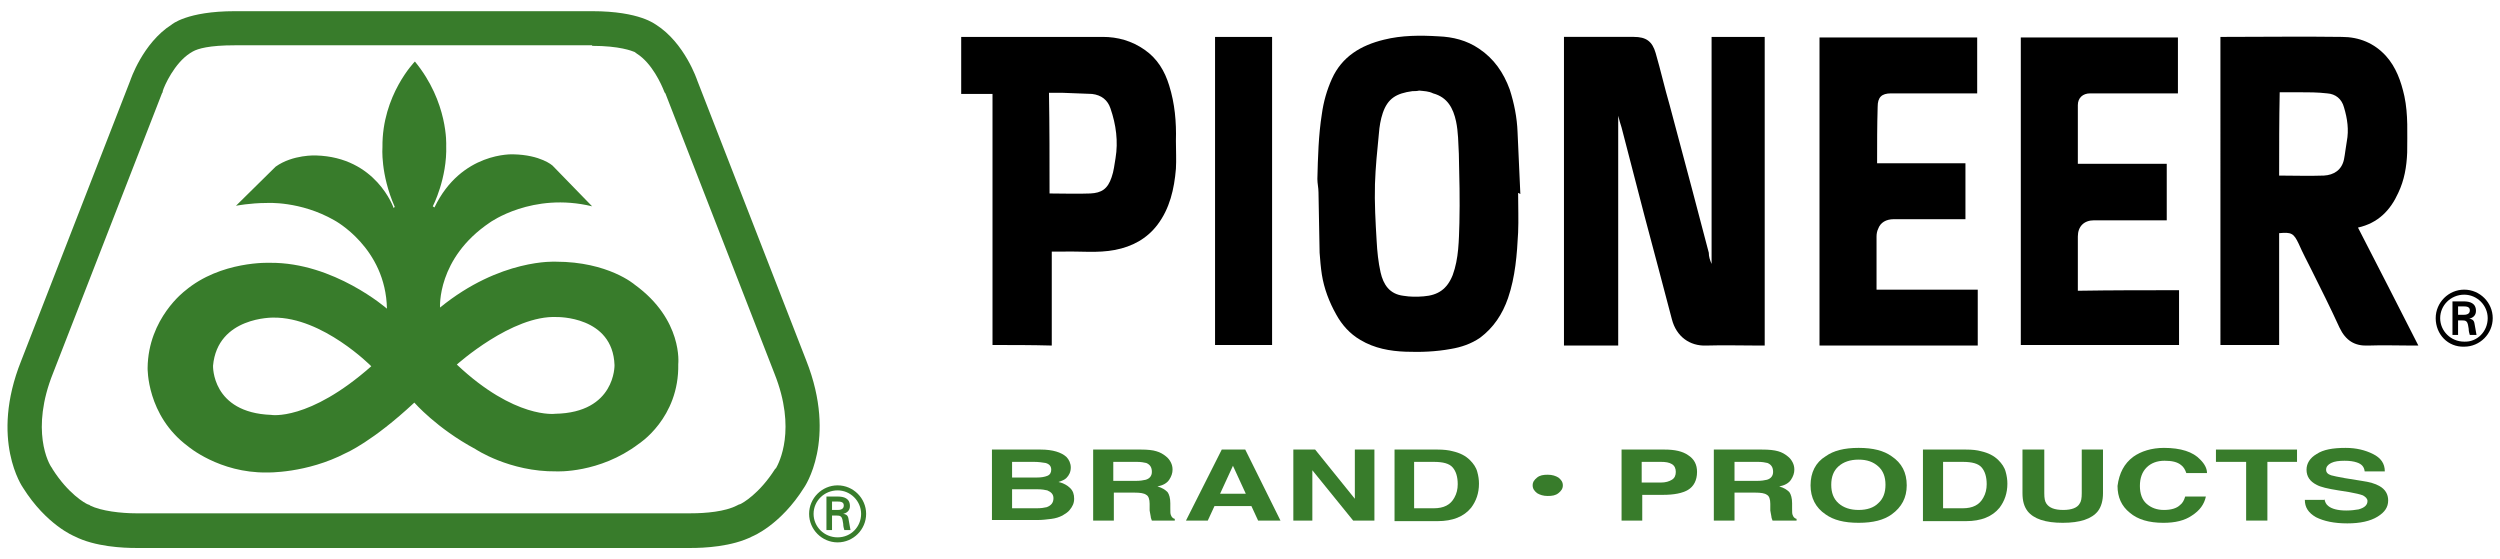 <?xml version="1.0" encoding="utf-8"?>
<!-- Generator: Adobe Illustrator 24.3.0, SVG Export Plug-In . SVG Version: 6.00 Build 0)  -->
<svg version="1.1" id="Layer_1" xmlns="http://www.w3.org/2000/svg" xmlns:xlink="http://www.w3.org/1999/xlink" x="0px" y="0px"
	 viewBox="0 0 447.1 100" style="enable-background:new 0 0 447.1 100;" xml:space="preserve">
<style type="text/css">
	.st0{clip-path:url(#SVGID_2_);fill:#387C2B;}
	.st1{fill:#387C2B;}
	.st2{display:none;}
	.st3{display:inline;}
	.st4{fill:#FFFFFF;}
	.st5{display:inline;fill:#FFFFFF;}
</style>
<g>
	<path d="M306.1,47.2c0-13.5,0-27,0-40.6c3.2,0,6.3,0,9.5,0c0,18.4,0,36.7,0,55.2c-0.3,0-0.6,0-0.9,0c-3.2,0-6.4-0.1-9.6,0
		c-2.9,0.1-5.3-1.6-6.1-4.7c-1.6-6.2-3.3-12.4-4.9-18.5c-1.4-5.3-2.7-10.5-4.1-15.8c-0.2-0.6-0.4-1.3-0.6-2.1c0,13.9,0,27.5,0,41.1
		c-3.3,0-6.4,0-9.7,0c0-18.4,0-36.7,0-55.2c0.3,0,0.6,0,0.9,0c3.9,0,7.7,0,11.6,0c2.2,0,3.3,0.8,3.9,2.9c0.9,3.1,1.6,6.2,2.5,9.3
		c1.3,5,2.7,10,4,15c1,3.8,2,7.6,3,11.4C305.6,45.9,305.8,46.5,306.1,47.2C306.1,47.2,306.1,47.2,306.1,47.2L306.1,47.2z"/>
	<path d="M407.6,31.4c2.7,0,5.3,0.1,8,0c1.8-0.1,3.2-1,3.6-2.9c0.2-1,0.3-2.1,0.5-3.2c0.4-2.1,0.1-4.1-0.5-6.1
		c-0.4-1.5-1.5-2.4-3-2.5c-1.7-0.2-3.4-0.2-5.1-0.2c-1.1,0-2.2,0-3.4,0C407.6,21.4,407.6,26.4,407.6,31.4L407.6,31.4z M397.1,6.6
		c0.3,0,0.6,0,0.8,0c7,0,13.9-0.1,20.9,0c3.1,0,5.8,1.1,7.9,3.4c1.8,2,2.7,4.5,3.3,7.2c0.7,3.3,0.5,6.7,0.5,10.1
		c-0.1,2.5-0.5,4.9-1.6,7.2c-1.4,3.1-3.6,5.4-7.2,6.2c3.6,7,7.2,14,10.8,21.1c-0.4,0-0.7,0-1,0c-2.7,0-5.3-0.1-8,0
		c-2.4,0.1-4-0.9-5.1-3.2c-1.6-3.5-3.3-6.9-5-10.3c-0.8-1.6-1.6-3.1-2.3-4.7c-0.9-1.9-1.3-2.1-3.5-1.9c0,6.6,0,13.3,0,20
		c-3.5,0-7,0-10.5,0C397.1,43.4,397.1,25,397.1,6.6L397.1,6.6z"/>
	<path d="M253.8,16.2C253.8,16.2,253.8,16.2,253.8,16.2c-0.4,0.1-0.8,0.1-1.2,0.1c-2.9,0.4-4.4,1.3-5.3,3.9
		c-0.4,1.2-0.6,2.4-0.7,3.7c-0.3,3-0.6,6-0.7,9c-0.1,3.4,0.1,6.8,0.3,10.2c0.1,1.9,0.3,3.8,0.7,5.6c0.5,2.2,1.6,3.9,4.1,4.2
		c1.2,0.2,2.4,0.2,3.6,0.1c2.6-0.2,4.2-1.3,5.2-3.8c1.1-3,1.1-6.2,1.2-9.3c0.1-4.1,0-8.3-0.1-12.4c-0.1-1.9-0.1-3.9-0.5-5.8
		c-0.5-2.3-1.5-4.3-4.1-5C255.5,16.3,254.7,16.3,253.8,16.2L253.8,16.2z M271.5,34.5c0,2.4,0.1,4.8,0,7.1c-0.2,3.9-0.5,7.9-1.8,11.7
		c-1,2.9-2.6,5.3-5,7.1c-1.6,1.1-3.4,1.7-5.2,2c-2.7,0.5-5.4,0.6-8.1,0.5c-2.8-0.1-5.6-0.6-8.1-2.1c-1.9-1.1-3.3-2.7-4.3-4.5
		c-1.3-2.3-2.2-4.7-2.6-7.2c-0.2-1.3-0.3-2.6-0.4-3.9c-0.1-3.6-0.1-7.2-0.2-10.8c0-0.8-0.2-1.6-0.2-2.4c0.1-3.9,0.2-7.8,0.8-11.6
		c0.3-2.2,0.9-4.3,1.8-6.3c1.8-4,5.2-6,9.3-7c3.2-0.8,6.5-0.8,9.8-0.6c2.5,0.1,5,0.7,7.2,2.2c2.7,1.8,4.4,4.3,5.5,7.3
		c0.8,2.5,1.3,5,1.4,7.6c0.2,3.7,0.3,7.4,0.5,11.1C271.6,34.5,271.5,34.5,271.5,34.5L271.5,34.5z"/>
	<path d="M187.7,34.6c2.5,0,4.9,0.1,7.3,0c2-0.1,3.1-0.8,3.8-2.9c0.4-1.1,0.5-2.3,0.7-3.4c0.5-3,0.1-6-0.9-8.9
		c-0.5-1.5-1.6-2.4-3.3-2.6c-1.7-0.1-3.5-0.1-5.2-0.2c-0.8,0-1.7,0-2.5,0C187.7,22.6,187.7,28.6,187.7,34.6L187.7,34.6z M177.5,61.7
		c0-15,0-29.9,0-44.9c-1.9,0-3.7,0-5.6,0c0-3.4,0-6.8,0-10.2c0.4,0,0.7,0,1,0c8.1,0,16.2,0,24.3,0c2.7,0,5.2,0.7,7.5,2.3
		c2.3,1.6,3.6,3.8,4.4,6.4c1,3.2,1.3,6.5,1.2,9.9c0,1.7,0.1,3.4,0,5c-0.3,3.6-1.1,7.1-3.3,10c-1.9,2.5-4.5,3.9-7.6,4.5
		c-3.1,0.6-6.2,0.2-9.4,0.3c-0.6,0-1.2,0-1.9,0c0,5.6,0,11.2,0,16.8C184.5,61.7,181,61.7,177.5,61.7L177.5,61.7z"/>
	<path d="M335.7,29.2c5.3,0,10.5,0,15.8,0c0,3.4,0,6.7,0,10c-0.6,0-1.2,0-1.8,0c-3.7,0-7.4,0-11,0c-1.4,0-2.4,0.6-2.8,1.7
		c-0.2,0.4-0.3,0.9-0.3,1.4c0,3.1,0,6.3,0,9.5c6.1,0,12.1,0,18.1,0c0,3.4,0,6.6,0,10c-9.4,0-18.8,0-28.3,0c0-18.4,0-36.7,0-55.1
		c9.4,0,18.8,0,28.2,0c0,3.3,0,6.6,0,10c-0.4,0-0.7,0-1,0c-4.8,0-9.6,0-14.4,0c-1.7,0-2.4,0.7-2.4,2.4
		C335.7,22.4,335.7,25.7,335.7,29.2L335.7,29.2z"/>
	<path d="M389.7,51.9c0,3.4,0,6.5,0,9.8c-9.4,0-18.8,0-28.3,0c0-18.3,0-36.6,0-55c9.4,0,18.7,0,28.1,0c0,3.3,0,6.6,0,10
		c-0.3,0-0.6,0-0.9,0c-4.9,0-9.9,0-14.8,0c-1.3,0-2.2,0.8-2.2,2.1c0,3.5,0,6.9,0,10.5c5.3,0,10.6,0,15.9,0c0,3.4,0,6.7,0,10.1
		c-0.3,0-0.6,0-0.9,0c-4,0-8,0-12.1,0c-1.8,0-2.9,1.1-2.9,2.9c0,3.2,0,6.4,0,9.7C377.6,51.9,383.7,51.9,389.7,51.9L389.7,51.9z"/>
	<path d="M217.3,6.6c3.4,0,6.8,0,10.2,0c0,18.4,0,36.7,0,55.1c-3.4,0-6.8,0-10.2,0C217.3,43.4,217.3,25,217.3,6.6L217.3,6.6z"/>
	<g>
		<defs>
			<rect id="SVGID_1_" x="1.3" y="2" width="444.5" height="96"/>
		</defs>
		<clipPath id="SVGID_2_">
			<use xlink:href="#SVGID_1_"  style="overflow:visible;"/>
		</clipPath>
		<path class="st0" d="M99.3,74c10.8-0.2,10.6-8.7,10.6-8.7c-0.3-8.8-10.3-8.6-10.3-8.6c-8-0.4-17.9,8.5-17.9,8.5
			C92.1,75,99.3,74,99.3,74L99.3,74z M66.4,65.5c0,0-8.7-8.8-17.5-8.7c0,0-10-0.2-10.8,8.6c0,0-0.3,8.4,10.4,8.8
			C48.4,74.2,55.2,75.4,66.4,65.5L66.4,65.5z M79.8,26c0.2,5.9-2.4,10.9-2.4,10.9l0.3,0.2c4.8-10,14.1-9.5,14.1-9.5c4.9,0.1,7,2,7,2
			l7.1,7.3c-10.7-2.6-18.3,2.9-18.3,2.9c-9.5,6.4-8.9,15.2-8.9,15.2c10.8-8.8,20.7-8.2,20.7-8.2c9.4,0,14.1,4.1,14.1,4.1
			c8.7,6.3,7.8,14.2,7.8,14.2c0.2,9.7-7.1,14.3-7.1,14.3c-7,5.3-14.7,4.9-14.7,4.9c-8.4,0.1-14.5-4-14.5-4
			c-6.9-3.7-10.9-8.3-10.9-8.3c-7.5,7-12.2,9-12.2,9c-7.1,3.7-14.2,3.5-14.2,3.5c-8.5,0.1-14.1-4.7-14.1-4.7c-7.4-5.5-7.2-14-7.2-14
			c0.1-8.9,6.7-13.8,6.7-13.8c6.4-5.4,15.2-5,15.2-5c11.4-0.1,20.9,8.2,20.9,8.2c-0.2-10.9-9.4-15.8-9.4-15.8
			c-6.1-3.5-12.1-3.1-12.1-3.1c-3,0-5.5,0.5-5.5,0.5l7.1-7c3.1-2.2,7.2-2,7.2-2c10.8,0.3,13.9,9.4,13.9,9.4l0.2-0.2
			c-2.6-5.9-2.2-10.7-2.2-10.7C68.3,17,74.2,11,74.2,11C80.2,18.3,79.8,26,79.8,26L79.8,26z"/>
		<path class="st0" d="M105.9,2C105.6,2,42.3,2,42,2c-8.6,0-11.3,2.4-11.3,2.4c-5.2,3.3-7.4,10-7.4,10L3.8,64.5
			c-5.7,14.2,0.3,22.7,0.3,22.7c4.2,6.7,9.2,8.7,9.2,8.7C17,97.8,22.1,98,24.3,98c0.6,0,98.7,0,99.3,0c2.2,0,7.3-0.2,11-2.1
			c0,0,5-2,9.2-8.7c0,0,6-8.5,0.4-22.7l-19.5-50.1c0,0-2.2-6.7-7.4-10C117.2,4.4,114.5,2,105.9,2L105.9,2L105.9,2z M105.9,8.2
			c4.9,0,7.1,0.9,7.6,1.1l0.4,0.3c2.7,1.7,4.4,5.5,4.9,6.8l0.1,0.2l0.1,0.1l19.5,50.1c4,10,0.8,16,0.3,16.9v0l-0.2,0.2
			c-2.8,4.4-5.8,6.1-6.3,6.3l-0.1,0l-0.4,0.2c-2.1,1.1-5.6,1.4-8.2,1.4H24.3c-2.6,0-6.2-0.4-8.2-1.4l-0.1-0.1l-0.3-0.1
			c-0.5-0.2-3.5-1.9-6.3-6.3v0l-0.1-0.2C8.7,83,5.4,76.9,9.5,66.7L29,16.6l0.1-0.1l0-0.2c0.3-1,2.1-5,4.9-6.8l0.5-0.3
			c0.9-0.5,2.9-1.1,7.5-1.1H105.9"/>
	</g>
	<path class="st1" d="M149.8,91.2c0.9,0,1.1-0.4,1.1-0.8c0-0.4-0.2-0.7-1-0.7h-1.1v1.5H149.8L149.8,91.2z M148.8,92.2v2.6h-1v-6h2
		c1.1,0,2.2,0.3,2.2,1.7c0,0.7-0.4,1.2-1.2,1.4v0c0.8,0.1,0.9,0.5,1,1.2c0.1,0.6,0.2,1.2,0.3,1.7H151c-0.1-0.3-0.2-0.7-0.2-1.1
		c-0.1-0.5-0.1-1-0.4-1.3c-0.2-0.2-0.5-0.2-0.8-0.2H148.8L148.8,92.2z M154,91.9c0-2.3-1.9-4.2-4.2-4.2c-2.4,0-4.3,1.9-4.3,4.2
		c0,2.3,1.9,4.2,4.3,4.2C152.2,96.1,154,94.2,154,91.9L154,91.9z M144.7,91.9c0-2.8,2.3-5.1,5.1-5.1c2.8,0,5.1,2.3,5.1,5.1
		c0,2.8-2.3,5.1-5.1,5.1C147,97,144.7,94.7,144.7,91.9L144.7,91.9z"/>
	<path d="M440.6,56.3c0.9,0,1.1-0.4,1.1-0.8c0-0.4-0.2-0.7-1-0.7h-1.1v1.5H440.6L440.6,56.3z M439.6,57.3v2.6h-1v-6h2
		c1.1,0,2.2,0.3,2.2,1.7c0,0.7-0.4,1.2-1.2,1.4v0c0.8,0.1,0.9,0.5,1,1.2c0.1,0.6,0.2,1.2,0.3,1.7h-1.2c-0.1-0.3-0.2-0.7-0.2-1.1
		c-0.1-0.5-0.1-1-0.4-1.3c-0.2-0.2-0.5-0.2-0.8-0.2H439.6L439.6,57.3z M444.9,56.9c0-2.3-1.9-4.2-4.2-4.2c-2.4,0-4.3,1.9-4.3,4.2
		c0,2.3,1.9,4.2,4.3,4.2C443,61.2,444.9,59.3,444.9,56.9L444.9,56.9z M435.6,56.9c0-2.8,2.3-5.1,5.1-5.1c2.8,0,5.1,2.3,5.1,5.1
		c0,2.8-2.3,5.1-5.1,5.1C437.8,62.1,435.6,59.8,435.6,56.9L435.6,56.9z"/>
	<path class="st1" d="M181,87.5v3.4h4.4c0.8,0,1.4-0.1,1.8-0.2c0.8-0.3,1.2-0.8,1.2-1.6c0-0.7-0.4-1.1-1.1-1.4
		c-0.4-0.1-1-0.2-1.8-0.2H181L181,87.5z M181,82.6v2.8h4.4c0.8,0,1.4-0.1,1.9-0.3c0.5-0.2,0.7-0.6,0.7-1.1c0-0.6-0.3-1-1-1.2
		c-0.6-0.1-1.3-0.2-2.1-0.2H181L181,82.6z M190.7,81.7c0.5,0.5,0.8,1.2,0.8,1.9c0,0.8-0.3,1.4-0.8,1.9c-0.3,0.3-0.8,0.5-1.4,0.7
		c0.9,0.2,1.6,0.6,2.1,1.1c0.5,0.5,0.7,1.1,0.7,1.9c0,0.8-0.3,1.4-0.8,2c-0.3,0.4-0.8,0.7-1.3,1c-0.6,0.3-1.2,0.5-2,0.6
		c-0.8,0.1-1.6,0.2-2.5,0.2h-8.1V80.4h8.7C188.3,80.4,189.8,80.9,190.7,81.7L190.7,81.7z"/>
	<path class="st1" d="M199.1,82.6V86h4c0.8,0,1.4-0.1,1.8-0.2c0.7-0.2,1.1-0.7,1.1-1.4c0-0.8-0.3-1.3-1-1.6c-0.4-0.1-1-0.2-1.7-0.2
		H199.1L199.1,82.6z M206.8,80.7c0.7,0.2,1.2,0.5,1.7,0.9c0.4,0.3,0.7,0.7,0.9,1.1c0.2,0.4,0.3,0.8,0.3,1.3c0,0.6-0.2,1.2-0.6,1.8
		c-0.4,0.6-1.1,1-2.1,1.2c0.8,0.2,1.4,0.6,1.8,1c0.3,0.4,0.5,1.1,0.5,2v0.9c0,0.6,0,1,0.1,1.2c0.1,0.3,0.3,0.6,0.7,0.7v0.3h-4.1
		c-0.1-0.3-0.2-0.5-0.2-0.7c-0.1-0.4-0.1-0.7-0.2-1.1l0-1.2c0-0.8-0.2-1.4-0.6-1.6c-0.4-0.3-1.1-0.4-2.1-0.4h-3.7v5h-3.7V80.4h8.6
		C205.2,80.4,206.2,80.5,206.8,80.7L206.8,80.7z"/>
	<path class="st1" d="M218.2,88.3h4.6l-2.3-5L218.2,88.3L218.2,88.3z M218.5,80.4h4.2l6.3,12.7H225l-1.2-2.6h-6.6l-1.2,2.6h-3.9
		L218.5,80.4L218.5,80.4z"/>
	<polygon class="st1" points="231.3,80.4 235.2,80.4 242.3,89.2 242.3,80.4 245.8,80.4 245.8,93.1 242,93.1 234.7,84.1 234.7,93.1 
		231.3,93.1 231.3,80.4 	"/>
	<path class="st1" d="M252.9,82.6v8.3h3.5c1.8,0,3-0.6,3.7-1.9c0.4-0.7,0.6-1.5,0.6-2.4c0-1.3-0.3-2.3-0.9-3c-0.6-0.7-1.7-1-3.4-1
		H252.9L252.9,82.6z M259.8,80.7c1.3,0.3,2.3,0.8,3.1,1.6c0.6,0.6,1.1,1.3,1.3,2.1c0.2,0.7,0.3,1.4,0.3,2.1c0,1.7-0.5,3.1-1.4,4.3
		c-1.3,1.6-3.3,2.4-6,2.4h-7.7V80.4h7.7C258.1,80.4,259.1,80.5,259.8,80.7L259.8,80.7z"/>
	<path class="st1" d="M279.5,86.8c0,0.6-0.3,1-0.8,1.4c-0.5,0.4-1.1,0.5-1.9,0.5c-0.8,0-1.4-0.2-1.9-0.5c-0.5-0.4-0.8-0.8-0.8-1.4
		c0-0.6,0.3-1,0.8-1.4c0.5-0.4,1.1-0.5,1.9-0.5c0.8,0,1.4,0.2,1.9,0.5C279.2,85.8,279.5,86.2,279.5,86.8L279.5,86.8z"/>
	<path class="st1" d="M299,83c-0.5-0.3-1.1-0.4-2-0.4h-3.4v3.7h3.4c0.9,0,1.5-0.2,2-0.5c0.5-0.3,0.7-0.8,0.7-1.4
		C299.7,83.8,299.5,83.3,299,83L299,83z M301.9,87.6c-1,0.6-2.5,0.9-4.5,0.9h-3.7v4.6h-3.7V80.4h7.7c1.8,0,3.2,0.3,4.2,1
		c1.1,0.7,1.6,1.7,1.6,3C303.5,85.9,302.9,87,301.9,87.6L301.9,87.6z"/>
	<path class="st1" d="M310.2,82.6V86h4c0.8,0,1.4-0.1,1.8-0.2c0.7-0.2,1.1-0.7,1.1-1.4c0-0.8-0.3-1.3-1-1.6c-0.4-0.1-1-0.2-1.7-0.2
		H310.2L310.2,82.6z M318,80.7c0.7,0.2,1.2,0.5,1.7,0.9c0.4,0.3,0.7,0.7,0.9,1.1c0.2,0.4,0.3,0.8,0.3,1.3c0,0.6-0.2,1.2-0.6,1.8
		c-0.4,0.6-1.1,1-2.1,1.2c0.8,0.2,1.4,0.6,1.8,1c0.3,0.4,0.5,1.1,0.5,2v0.9c0,0.6,0,1,0.1,1.2c0.1,0.3,0.3,0.6,0.7,0.7v0.3H317
		c-0.1-0.3-0.2-0.5-0.2-0.7c-0.1-0.4-0.1-0.7-0.2-1.1l0-1.2c0-0.8-0.2-1.4-0.6-1.6c-0.4-0.3-1.1-0.4-2.1-0.4h-3.7v5h-3.7V80.4h8.6
		C316.4,80.4,317.3,80.5,318,80.7L318,80.7z"/>
	<path class="st1" d="M335.9,90c0.9-0.8,1.3-1.9,1.3-3.3c0-1.4-0.4-2.5-1.3-3.3c-0.9-0.8-2-1.2-3.5-1.2c-1.5,0-2.7,0.4-3.6,1.2
		s-1.3,1.9-1.3,3.3c0,1.4,0.4,2.5,1.3,3.3c0.9,0.8,2.1,1.2,3.6,1.2C333.9,91.2,335.1,90.8,335.9,90L335.9,90z M338.3,92
		c-1.4,1-3.3,1.5-5.9,1.5c-2.6,0-4.5-0.5-5.9-1.5c-1.8-1.2-2.7-3-2.7-5.2c0-2.3,0.9-4.1,2.7-5.2c1.4-1,3.3-1.5,5.9-1.5
		c2.6,0,4.5,0.5,5.9,1.5c1.8,1.2,2.7,2.9,2.7,5.2C341,89,340.1,90.7,338.3,92L338.3,92z"/>
	<path class="st1" d="M347.5,82.6v8.3h3.5c1.8,0,3-0.6,3.7-1.9c0.4-0.7,0.6-1.5,0.6-2.4c0-1.3-0.3-2.3-0.9-3c-0.6-0.7-1.7-1-3.4-1
		H347.5L347.5,82.6z M354.3,80.7c1.3,0.3,2.3,0.8,3.1,1.6c0.6,0.6,1.1,1.3,1.3,2.1c0.2,0.7,0.3,1.4,0.3,2.1c0,1.7-0.5,3.1-1.4,4.3
		c-1.3,1.6-3.3,2.4-6,2.4h-7.7V80.4h7.7C352.7,80.4,353.6,80.5,354.3,80.7L354.3,80.7z"/>
	<path class="st1" d="M361.8,80.4h3.8v7.8c0,0.9,0.1,1.5,0.4,1.9c0.5,0.7,1.4,1.1,3,1.1c1.5,0,2.5-0.4,2.9-1.1
		c0.3-0.4,0.4-1,0.4-1.9v-7.8h3.8v7.8c0,1.3-0.3,2.4-0.9,3.2c-1.1,1.4-3.2,2.1-6.3,2.1c-3.1,0-5.2-0.7-6.3-2.1
		c-0.6-0.8-0.9-1.8-0.9-3.2V80.4L361.8,80.4z"/>
	<path class="st1" d="M381.5,81.7c1.4-1,3.3-1.6,5.5-1.6c3,0,5.2,0.7,6.5,2.1c0.8,0.8,1.2,1.6,1.2,2.4h-3.7
		c-0.2-0.6-0.5-1.1-0.9-1.4c-0.7-0.6-1.7-0.8-3-0.8c-1.3,0-2.4,0.4-3.2,1.2c-0.8,0.8-1.2,1.9-1.2,3.3c0,1.4,0.4,2.5,1.2,3.2
		c0.8,0.7,1.8,1.1,3.1,1.1c1.3,0,2.3-0.3,2.9-0.9c0.4-0.3,0.7-0.8,0.9-1.5h3.7c-0.3,1.4-1.1,2.5-2.5,3.4c-1.3,0.9-3,1.3-5.1,1.3
		c-2.6,0-4.6-0.6-6-1.8c-1.5-1.2-2.2-2.8-2.2-4.8C379,84.6,379.9,82.9,381.5,81.7L381.5,81.7z"/>
	<polygon class="st1" points="410.8,80.4 410.8,82.6 405.5,82.6 405.5,93.1 401.7,93.1 401.7,82.6 396.3,82.6 396.3,80.4 
		410.8,80.4 	"/>
	<path class="st1" d="M415.7,89.2c0.1,0.6,0.3,1,0.7,1.3c0.6,0.5,1.7,0.8,3.2,0.8c0.9,0,1.6-0.1,2.2-0.2c1.1-0.3,1.6-0.8,1.6-1.5
		c0-0.4-0.3-0.7-0.8-1c-0.5-0.2-1.4-0.4-2.5-0.6l-1.9-0.3c-1.9-0.3-3.2-0.6-3.9-1c-1.2-0.6-1.8-1.5-1.8-2.7c0-1.1,0.6-2.1,1.8-2.8
		c1.2-0.8,2.9-1.1,5.2-1.1c1.9,0,3.5,0.4,4.9,1.1c1.4,0.7,2.1,1.7,2.1,3.1h-3.6c-0.1-0.8-0.5-1.3-1.4-1.6c-0.6-0.2-1.3-0.3-2.2-0.3
		c-1,0-1.8,0.1-2.4,0.4c-0.6,0.3-0.9,0.7-0.9,1.2c0,0.5,0.3,0.8,0.9,1c0.4,0.1,1.2,0.3,2.4,0.5l3.1,0.5c1.4,0.2,2.4,0.5,3.1,0.9
		c1.1,0.6,1.6,1.5,1.6,2.6c0,1.2-0.6,2.1-1.9,2.9c-1.3,0.8-3.1,1.2-5.4,1.2c-2.4,0-4.2-0.4-5.6-1.1c-1.4-0.8-2-1.8-2-3.1H415.7
		L415.7,89.2z"/>
</g>
<g class="st2">
	<g class="st3">
		<path class="st4" d="M305.8,46.8c0-13.5,0-27,0-40.6c3.2,0,6.3,0,9.5,0c0,18.4,0,36.7,0,55.2c-0.3,0-0.6,0-0.9,0
			c-3.2,0-6.4-0.1-9.6,0c-2.9,0.1-5.3-1.6-6.1-4.7c-1.6-6.2-3.3-12.4-4.9-18.5c-1.4-5.3-2.7-10.5-4.1-15.8c-0.2-0.6-0.4-1.3-0.6-2.1
			c0,13.9,0,27.5,0,41.1c-3.3,0-6.4,0-9.7,0c0-18.4,0-36.7,0-55.2c0.3,0,0.6,0,0.9,0c3.9,0,7.7,0,11.6,0c2.2,0,3.3,0.8,3.9,2.9
			c0.9,3.1,1.6,6.2,2.5,9.3c1.3,5,2.7,10,4,15c1,3.8,2,7.6,3,11.4C305.3,45.5,305.5,46.2,305.8,46.8
			C305.8,46.8,305.8,46.8,305.8,46.8z"/>
		<path class="st4" d="M396.8,6.2c0.3,0,0.6,0,0.8,0c7,0,13.9-0.1,20.9,0c3.1,0,5.8,1.1,7.9,3.4c1.8,2,2.7,4.5,3.3,7.2
			c0.7,3.3,0.5,6.7,0.5,10.1c-0.1,2.5-0.5,4.9-1.6,7.2c-1.4,3.1-3.6,5.4-7.2,6.2c3.6,7,7.2,14,10.8,21.1c-0.4,0-0.7,0-1,0
			c-2.7,0-5.3-0.1-8,0c-2.4,0.1-4-0.9-5.1-3.2c-1.6-3.5-3.3-6.9-5-10.3c-0.8-1.6-1.6-3.1-2.3-4.7c-0.9-1.9-1.3-2.1-3.5-1.9
			c0,6.6,0,13.3,0,20c-3.5,0-7,0-10.5,0C396.8,43,396.8,24.7,396.8,6.2z M407.3,31c2.7,0,5.3,0.1,8,0c1.8-0.1,3.2-1,3.6-2.9
			c0.2-1.1,0.3-2.1,0.5-3.2c0.4-2.1,0.1-4.1-0.5-6.1c-0.4-1.5-1.5-2.4-3-2.5c-1.7-0.2-3.4-0.2-5.1-0.2c-1.1,0-2.2,0-3.4,0
			C407.3,21.1,407.3,26,407.3,31z"/>
		<path class="st4" d="M271.2,34.1c0,2.4,0.1,4.8,0,7.1c-0.2,3.9-0.5,7.9-1.8,11.7c-1,2.9-2.6,5.3-5,7.1c-1.6,1.1-3.4,1.7-5.2,2
			c-2.7,0.5-5.4,0.6-8.1,0.5c-2.8-0.1-5.6-0.6-8.1-2.1c-1.9-1.1-3.3-2.7-4.3-4.5c-1.3-2.3-2.2-4.7-2.6-7.2c-0.2-1.3-0.3-2.6-0.4-3.9
			c-0.1-3.6-0.1-7.2-0.2-10.8c0-0.8-0.2-1.6-0.2-2.4c0.1-3.9,0.2-7.8,0.8-11.6c0.3-2.2,0.9-4.3,1.8-6.3c1.8-4,5.2-6,9.3-7
			c3.2-0.8,6.5-0.8,9.8-0.6c2.5,0.1,5,0.7,7.2,2.2c2.7,1.8,4.4,4.3,5.5,7.3c0.8,2.5,1.3,5,1.4,7.6c0.2,3.7,0.3,7.4,0.5,11.1
			C271.3,34.1,271.2,34.1,271.2,34.1z M253.5,15.8C253.5,15.8,253.5,15.8,253.5,15.8c-0.4,0.1-0.8,0.1-1.2,0.1
			c-2.9,0.4-4.4,1.3-5.3,3.9c-0.4,1.2-0.6,2.4-0.7,3.7c-0.3,3-0.6,6-0.7,9c-0.1,3.4,0.1,6.8,0.3,10.2c0.1,1.9,0.3,3.8,0.7,5.6
			c0.5,2.2,1.6,3.9,4.1,4.2c1.2,0.2,2.4,0.2,3.6,0.1c2.6-0.2,4.2-1.3,5.2-3.8c1.1-3,1.1-6.2,1.2-9.3c0.1-4.1,0-8.3-0.1-12.4
			c-0.1-1.9-0.1-3.9-0.5-5.8c-0.5-2.3-1.5-4.3-4.1-5C255.2,15.9,254.4,15.9,253.5,15.8z"/>
		<path class="st4" d="M177.2,61.4c0-15,0-29.9,0-44.9c-1.9,0-3.7,0-5.6,0c0-3.4,0-6.8,0-10.2c0.4,0,0.7,0,1,0c8.1,0,16.2,0,24.3,0
			c2.7,0,5.2,0.7,7.5,2.3c2.3,1.6,3.6,3.8,4.4,6.4c1,3.2,1.3,6.5,1.2,9.9c0,1.7,0.1,3.4,0,5c-0.3,3.6-1.1,7.1-3.3,10
			c-1.9,2.5-4.5,3.9-7.6,4.5c-3.1,0.6-6.2,0.2-9.4,0.3c-0.6,0-1.2,0-1.9,0c0,5.6,0,11.2,0,16.8C184.2,61.4,180.7,61.4,177.2,61.4z
			 M187.4,34.2c2.5,0,4.9,0.1,7.3,0c2-0.1,3.1-0.8,3.8-2.9c0.4-1.1,0.5-2.3,0.7-3.4c0.5-3,0.1-6-0.9-8.9c-0.5-1.5-1.6-2.4-3.3-2.6
			c-1.7-0.1-3.5-0.1-5.2-0.2c-0.8,0-1.7,0-2.5,0C187.4,22.3,187.4,28.2,187.4,34.2z"/>
		<path class="st4" d="M335.4,28.8c5.3,0,10.5,0,15.8,0c0,3.4,0,6.7,0,10c-0.6,0-1.2,0-1.8,0c-3.7,0-7.4,0-11,0
			c-1.4,0-2.4,0.6-2.8,1.7c-0.2,0.4-0.3,0.9-0.3,1.4c0,3.1,0,6.3,0,9.5c6.1,0,12.1,0,18.1,0c0,3.4,0,6.6,0,10c-9.4,0-18.8,0-28.3,0
			c0-18.4,0-36.7,0-55.1c9.4,0,18.8,0,28.2,0c0,3.3,0,6.6,0,10c-0.4,0-0.7,0-1,0c-4.8,0-9.6,0-14.4,0c-1.7,0-2.4,0.7-2.4,2.4
			C335.4,22,335.4,25.3,335.4,28.8z"/>
		<path class="st4" d="M389.4,51.6c0,3.4,0,6.5,0,9.8c-9.4,0-18.8,0-28.3,0c0-18.3,0-36.6,0-55c9.4,0,18.7,0,28.1,0
			c0,3.3,0,6.6,0,10c-0.3,0-0.6,0-0.9,0c-4.9,0-9.9,0-14.8,0c-1.3,0-2.2,0.8-2.2,2.1c0,3.5,0,6.9,0,10.5c5.3,0,10.6,0,15.9,0
			c0,3.4,0,6.7,0,10.1c-0.3,0-0.6,0-0.9,0c-4,0-8,0-12.1,0c-1.8,0-2.9,1.1-2.9,2.9c0,3.2,0,6.4,0,9.7
			C377.3,51.6,383.4,51.6,389.4,51.6z"/>
		<path class="st4" d="M217,6.2c3.4,0,6.8,0,10.2,0c0,18.4,0,36.7,0,55.1c-3.4,0-6.8,0-10.2,0C217,43,217,24.6,217,6.2z"/>
	</g>
	<g class="st3">
		<g>
			<path class="st4" d="M79.5,25.6c0.2,5.9-2.4,10.9-2.4,10.9l0.3,0.2c4.8-10,14.1-9.5,14.1-9.5c4.9,0.1,7,2,7,2l7.1,7.3
				c-10.7-2.6-18.3,2.9-18.3,2.9c-9.5,6.4-8.9,15.2-8.9,15.2c10.8-8.8,20.7-8.2,20.7-8.2c9.4,0,14.1,4.1,14.1,4.1
				c8.7,6.3,7.8,14.2,7.8,14.2c0.2,9.7-7.1,14.3-7.1,14.3c-7,5.3-14.7,4.9-14.7,4.9c-8.4,0.1-14.5-4-14.5-4
				c-6.9-3.7-10.9-8.3-10.9-8.3c-7.5,7-12.2,9-12.2,9C54.6,84.2,47.4,84,47.4,84c-8.5,0.1-14.1-4.7-14.1-4.7c-7.4-5.5-7.2-14-7.2-14
				c0.1-8.9,6.7-13.8,6.7-13.8c6.4-5.4,15.2-5,15.2-5c11.4-0.1,20.9,8.2,20.9,8.2c-0.2-10.9-9.4-15.8-9.4-15.8
				c-6.1-3.5-12.1-3.1-12.1-3.1c-3,0-5.5,0.5-5.5,0.5l7.1-7c3.1-2.2,7.2-2,7.2-2c10.8,0.3,13.9,9.4,13.9,9.4l0.2-0.2
				c-2.6-5.9-2.2-10.7-2.2-10.7c-0.1-9.3,5.8-15.3,5.8-15.3C79.9,17.9,79.5,25.6,79.5,25.6z M66.1,65.1c0,0-8.7-8.8-17.5-8.7
				c0,0-10-0.2-10.8,8.6c0,0-0.3,8.4,10.4,8.8C48.1,73.8,54.9,75,66.1,65.1z M99,73.6c10.8-0.2,10.6-8.7,10.6-8.7
				c-0.3-8.8-10.3-8.6-10.3-8.6c-8-0.4-17.9,8.5-17.9,8.5C91.8,74.6,99,73.6,99,73.6z"/>
		</g>
		<path class="st4" d="M105.6,7.8c4.9,0,7.1,0.9,7.6,1.1l0.4,0.3c2.7,1.7,4.4,5.5,4.9,6.8l0.1,0.2l0.1,0.1l19.5,50.1
			c4,10,0.8,16,0.3,16.9v0l-0.2,0.2c-2.8,4.4-5.8,6.1-6.3,6.3l-0.1,0l-0.4,0.2c-2.1,1.1-5.6,1.4-8.2,1.4H24c-2.6,0-6.2-0.4-8.2-1.4
			L15.6,90l-0.3-0.1c-0.5-0.2-3.5-1.9-6.3-6.3v0l-0.1-0.2c-0.4-0.7-3.7-6.7,0.3-16.9l19.5-50.1l0.1-0.1l0-0.2c0.3-1,2.1-5,4.9-6.8
			l0.5-0.3c0.9-0.5,2.9-1.1,7.5-1.1H105.6 M105.6,1.6c-0.4,0-63.6,0-63.9,0C33.1,1.6,30.4,4,30.4,4C25.1,7.3,23,14,23,14L3.5,64.1
			c-5.7,14.2,0.3,22.7,0.3,22.7c4.2,6.7,9.2,8.7,9.2,8.7c3.7,1.9,8.9,2.1,11.1,2.1c0.6,0,98.7,0,99.3,0c2.2,0,7.3-0.2,11-2.1
			c0,0,5-2,9.2-8.7c0,0,6-8.5,0.4-22.7L124.4,14c0,0-2.2-6.7-7.4-10C116.9,4,114.2,1.6,105.6,1.6L105.6,1.6z"/>
	</g>
	<path class="st5" d="M144.4,91.5c0-2.8,2.3-5.1,5.1-5.1c2.8,0,5.1,2.3,5.1,5.1c0,2.8-2.3,5.1-5.1,5.1
		C146.7,96.6,144.4,94.3,144.4,91.5z M153.7,91.5c0-2.3-1.9-4.2-4.2-4.2c-2.4,0-4.3,1.9-4.3,4.2c0,2.3,1.9,4.2,4.3,4.2
		C151.9,95.7,153.7,93.8,153.7,91.5z M148.5,91.8v2.6h-1v-6h2c1.1,0,2.2,0.3,2.2,1.7c0,0.7-0.4,1.2-1.2,1.4v0c0.8,0.1,0.9,0.5,1,1.2
		c0.1,0.6,0.2,1.2,0.3,1.7h-1.2c-0.1-0.3-0.2-0.7-0.2-1.1c-0.1-0.5-0.1-1-0.4-1.3c-0.2-0.2-0.5-0.2-0.8-0.2H148.5z M149.5,90.9
		c0.9,0,1.1-0.4,1.1-0.8c0-0.4-0.2-0.7-1-0.7h-1.1v1.5H149.5z"/>
	<path class="st5" d="M435.3,56.6c0-2.8,2.3-5.1,5.1-5.1c2.8,0,5.1,2.3,5.1,5.1c0,2.8-2.3,5.1-5.1,5.1
		C437.5,61.7,435.3,59.4,435.3,56.6z M444.6,56.6c0-2.3-1.9-4.2-4.2-4.2c-2.4,0-4.3,1.9-4.3,4.2c0,2.3,1.9,4.2,4.3,4.2
		C442.7,60.8,444.6,58.9,444.6,56.6z M439.3,56.9v2.6h-1v-6h2c1.1,0,2.2,0.3,2.2,1.7c0,0.7-0.4,1.2-1.2,1.4v0c0.8,0.1,0.9,0.5,1,1.2
		c0.1,0.6,0.2,1.2,0.3,1.7h-1.2c-0.1-0.3-0.2-0.7-0.2-1.1c-0.1-0.5-0.1-1-0.4-1.3c-0.2-0.2-0.5-0.2-0.8-0.2H439.3z M440.3,55.9
		c0.9,0,1.1-0.4,1.1-0.8c0-0.4-0.2-0.7-1-0.7h-1.1v1.5H440.3z"/>
	<g class="st3">
		<path class="st4" d="M190.4,81.4c0.5,0.5,0.8,1.2,0.8,1.9c0,0.8-0.3,1.4-0.8,1.9c-0.3,0.3-0.8,0.5-1.4,0.7
			c0.9,0.2,1.6,0.6,2.1,1.1s0.7,1.1,0.7,1.9c0,0.8-0.3,1.4-0.8,2c-0.3,0.4-0.8,0.7-1.3,1c-0.6,0.3-1.2,0.5-2,0.6
			c-0.8,0.1-1.6,0.2-2.5,0.2h-8.1V80h8.7C188,80,189.5,80.5,190.4,81.4z M180.7,82.2V85h4.4c0.8,0,1.4-0.1,1.9-0.3s0.7-0.6,0.7-1.1
			c0-0.6-0.3-1-1-1.2c-0.6-0.1-1.3-0.2-2.1-0.2H180.7z M180.7,87.1v3.4h4.4c0.8,0,1.4-0.1,1.8-0.2c0.8-0.3,1.2-0.8,1.2-1.6
			c0-0.7-0.4-1.1-1.1-1.4c-0.4-0.1-1-0.2-1.8-0.2H180.7z"/>
		<path class="st4" d="M206.5,80.3c0.7,0.2,1.2,0.5,1.7,0.9c0.4,0.3,0.7,0.7,0.9,1.1c0.2,0.4,0.3,0.8,0.3,1.3c0,0.6-0.2,1.2-0.6,1.8
			s-1.1,1-2.1,1.2c0.8,0.2,1.4,0.6,1.8,1c0.3,0.4,0.5,1.1,0.5,2v0.9c0,0.6,0,1,0.1,1.2c0.1,0.3,0.3,0.6,0.7,0.7v0.3h-4.1
			c-0.1-0.3-0.2-0.5-0.2-0.7c-0.1-0.4-0.1-0.7-0.2-1.1l0-1.2c0-0.8-0.2-1.4-0.6-1.6c-0.4-0.3-1.1-0.4-2.1-0.4h-3.7v5h-3.7V80h8.6
			C204.9,80,205.9,80.1,206.5,80.3z M198.8,82.2v3.4h4c0.8,0,1.4-0.1,1.8-0.2c0.7-0.2,1.1-0.7,1.1-1.4c0-0.8-0.3-1.3-1-1.6
			c-0.4-0.1-1-0.2-1.7-0.2H198.8z"/>
		<path class="st4" d="M218.2,80h4.2l6.3,12.7h-4.1l-1.2-2.6h-6.6l-1.2,2.6h-3.9L218.2,80z M217.9,87.9h4.6l-2.3-5L217.9,87.9z"/>
		<path class="st4" d="M231,80h3.9l7.1,8.9V80h3.5v12.7h-3.7l-7.3-9v9H231V80z"/>
		<path class="st4" d="M259.5,80.3c1.3,0.3,2.3,0.8,3.1,1.6c0.6,0.6,1.1,1.3,1.3,2.1c0.2,0.7,0.3,1.4,0.3,2.1c0,1.7-0.5,3.1-1.4,4.3
			c-1.3,1.6-3.3,2.4-6,2.4H249V80h7.7C257.8,80,258.8,80.1,259.5,80.3z M252.6,82.2v8.3h3.5c1.8,0,3-0.6,3.7-1.9
			c0.4-0.7,0.6-1.5,0.6-2.4c0-1.3-0.3-2.3-0.9-3c-0.6-0.7-1.7-1-3.4-1H252.6z"/>
		<path class="st4" d="M279.2,86.4c0,0.6-0.3,1-0.8,1.4s-1.1,0.5-1.9,0.5s-1.4-0.2-1.9-0.5c-0.5-0.4-0.8-0.8-0.8-1.4
			c0-0.6,0.3-1,0.8-1.4c0.5-0.4,1.1-0.5,1.9-0.5s1.4,0.2,1.9,0.5C278.9,85.4,279.2,85.8,279.2,86.4z"/>
		<path class="st4" d="M301.6,87.2c-1,0.6-2.5,0.9-4.5,0.9h-3.7v4.6h-3.7V80h7.7c1.8,0,3.2,0.3,4.2,1c1.1,0.7,1.6,1.7,1.6,3
			C303.2,85.5,302.6,86.6,301.6,87.2z M298.7,82.6c-0.5-0.3-1.1-0.4-2-0.4h-3.4V86h3.4c0.9,0,1.5-0.2,2-0.5c0.5-0.3,0.7-0.8,0.7-1.4
			C299.4,83.4,299.2,82.9,298.7,82.6z"/>
		<path class="st4" d="M317.7,80.3c0.7,0.2,1.2,0.5,1.7,0.9c0.4,0.3,0.7,0.7,0.9,1.1c0.2,0.4,0.3,0.8,0.3,1.3c0,0.6-0.2,1.2-0.6,1.8
			s-1.1,1-2.1,1.2c0.8,0.2,1.4,0.6,1.8,1c0.3,0.4,0.5,1.1,0.5,2v0.9c0,0.6,0,1,0.1,1.2c0.1,0.3,0.3,0.6,0.7,0.7v0.3h-4.1
			c-0.1-0.3-0.2-0.5-0.2-0.7c-0.1-0.4-0.1-0.7-0.2-1.1l0-1.2c0-0.8-0.2-1.4-0.6-1.6c-0.4-0.3-1.1-0.4-2.1-0.4h-3.7v5h-3.7V80h8.6
			C316.1,80,317,80.1,317.7,80.3z M309.9,82.2v3.4h4c0.8,0,1.4-0.1,1.8-0.2c0.7-0.2,1.1-0.7,1.1-1.4c0-0.8-0.3-1.3-1-1.6
			c-0.4-0.1-1-0.2-1.7-0.2H309.9z"/>
		<path class="st4" d="M338,91.6c-1.4,1-3.3,1.5-5.9,1.5s-4.5-0.5-5.9-1.5c-1.8-1.2-2.7-3-2.7-5.2c0-2.3,0.9-4.1,2.7-5.2
			c1.4-1,3.3-1.5,5.9-1.5s4.5,0.5,5.9,1.5c1.8,1.2,2.7,2.9,2.7,5.2C340.7,88.6,339.8,90.4,338,91.6z M335.6,89.6
			c0.9-0.8,1.3-1.9,1.3-3.3c0-1.4-0.4-2.5-1.3-3.3c-0.9-0.8-2-1.2-3.5-1.2c-1.5,0-2.7,0.4-3.6,1.2s-1.3,1.9-1.3,3.3s0.4,2.5,1.3,3.3
			s2.1,1.2,3.6,1.2C333.6,90.8,334.8,90.4,335.6,89.6z"/>
		<path class="st4" d="M354,80.3c1.3,0.3,2.3,0.8,3.1,1.6c0.6,0.6,1.1,1.3,1.3,2.1c0.2,0.7,0.3,1.4,0.3,2.1c0,1.7-0.5,3.1-1.4,4.3
			c-1.3,1.6-3.3,2.4-6,2.4h-7.7V80h7.7C352.4,80,353.3,80.1,354,80.3z M347.2,82.2v8.3h3.5c1.8,0,3-0.6,3.7-1.9
			c0.4-0.7,0.6-1.5,0.6-2.4c0-1.3-0.3-2.3-0.9-3c-0.6-0.7-1.7-1-3.4-1H347.2z"/>
		<path class="st4" d="M361.5,80h3.8v7.8c0,0.9,0.1,1.5,0.4,1.9c0.5,0.7,1.4,1.1,3,1.1c1.5,0,2.5-0.4,2.9-1.1c0.3-0.4,0.4-1,0.4-1.9
			V80h3.8v7.8c0,1.3-0.3,2.4-0.9,3.2c-1.1,1.4-3.2,2.1-6.3,2.1s-5.2-0.7-6.3-2.1c-0.6-0.8-0.9-1.8-0.9-3.2V80z"/>
		<path class="st4" d="M381.2,81.3c1.4-1,3.3-1.6,5.5-1.6c3,0,5.2,0.7,6.5,2.1c0.8,0.8,1.2,1.6,1.2,2.4h-3.7
			c-0.2-0.6-0.5-1.1-0.9-1.4c-0.7-0.6-1.7-0.8-3-0.8c-1.3,0-2.4,0.4-3.2,1.2s-1.2,1.9-1.2,3.3c0,1.4,0.4,2.5,1.2,3.2
			c0.8,0.7,1.8,1.1,3.1,1.1c1.3,0,2.3-0.3,2.9-0.9c0.4-0.3,0.7-0.8,0.9-1.5h3.7c-0.3,1.4-1.1,2.5-2.5,3.4c-1.3,0.9-3,1.3-5.1,1.3
			c-2.6,0-4.6-0.6-6-1.8c-1.5-1.2-2.2-2.8-2.2-4.8C378.7,84.2,379.6,82.5,381.2,81.3z"/>
		<path class="st4" d="M410.5,80v2.2h-5.4v10.5h-3.8V82.3H396V80H410.5z"/>
		<path class="st4" d="M415.4,88.8c0.1,0.6,0.3,1,0.7,1.3c0.6,0.5,1.7,0.8,3.2,0.8c0.9,0,1.6-0.1,2.2-0.2c1.1-0.3,1.6-0.8,1.6-1.5
			c0-0.4-0.3-0.7-0.8-1c-0.5-0.2-1.4-0.4-2.5-0.6l-1.9-0.3c-1.9-0.3-3.2-0.6-3.9-1c-1.2-0.6-1.8-1.5-1.8-2.7c0-1.1,0.6-2.1,1.8-2.8
			c1.2-0.8,2.9-1.1,5.2-1.1c1.9,0,3.5,0.4,4.9,1.1c1.4,0.7,2.1,1.7,2.1,3.1h-3.6c-0.1-0.8-0.5-1.3-1.4-1.6c-0.6-0.2-1.3-0.3-2.2-0.3
			c-1,0-1.8,0.1-2.4,0.4c-0.6,0.3-0.9,0.7-0.9,1.2c0,0.5,0.3,0.8,0.9,1c0.4,0.1,1.2,0.3,2.4,0.5l3.1,0.5c1.4,0.2,2.4,0.5,3.1,0.9
			c1.1,0.6,1.6,1.5,1.6,2.6c0,1.2-0.6,2.1-1.9,2.9c-1.3,0.8-3.1,1.2-5.4,1.2c-2.4,0-4.2-0.4-5.6-1.1c-1.4-0.8-2-1.8-2-3.1H415.4z"/>
	</g>
</g>
</svg>
